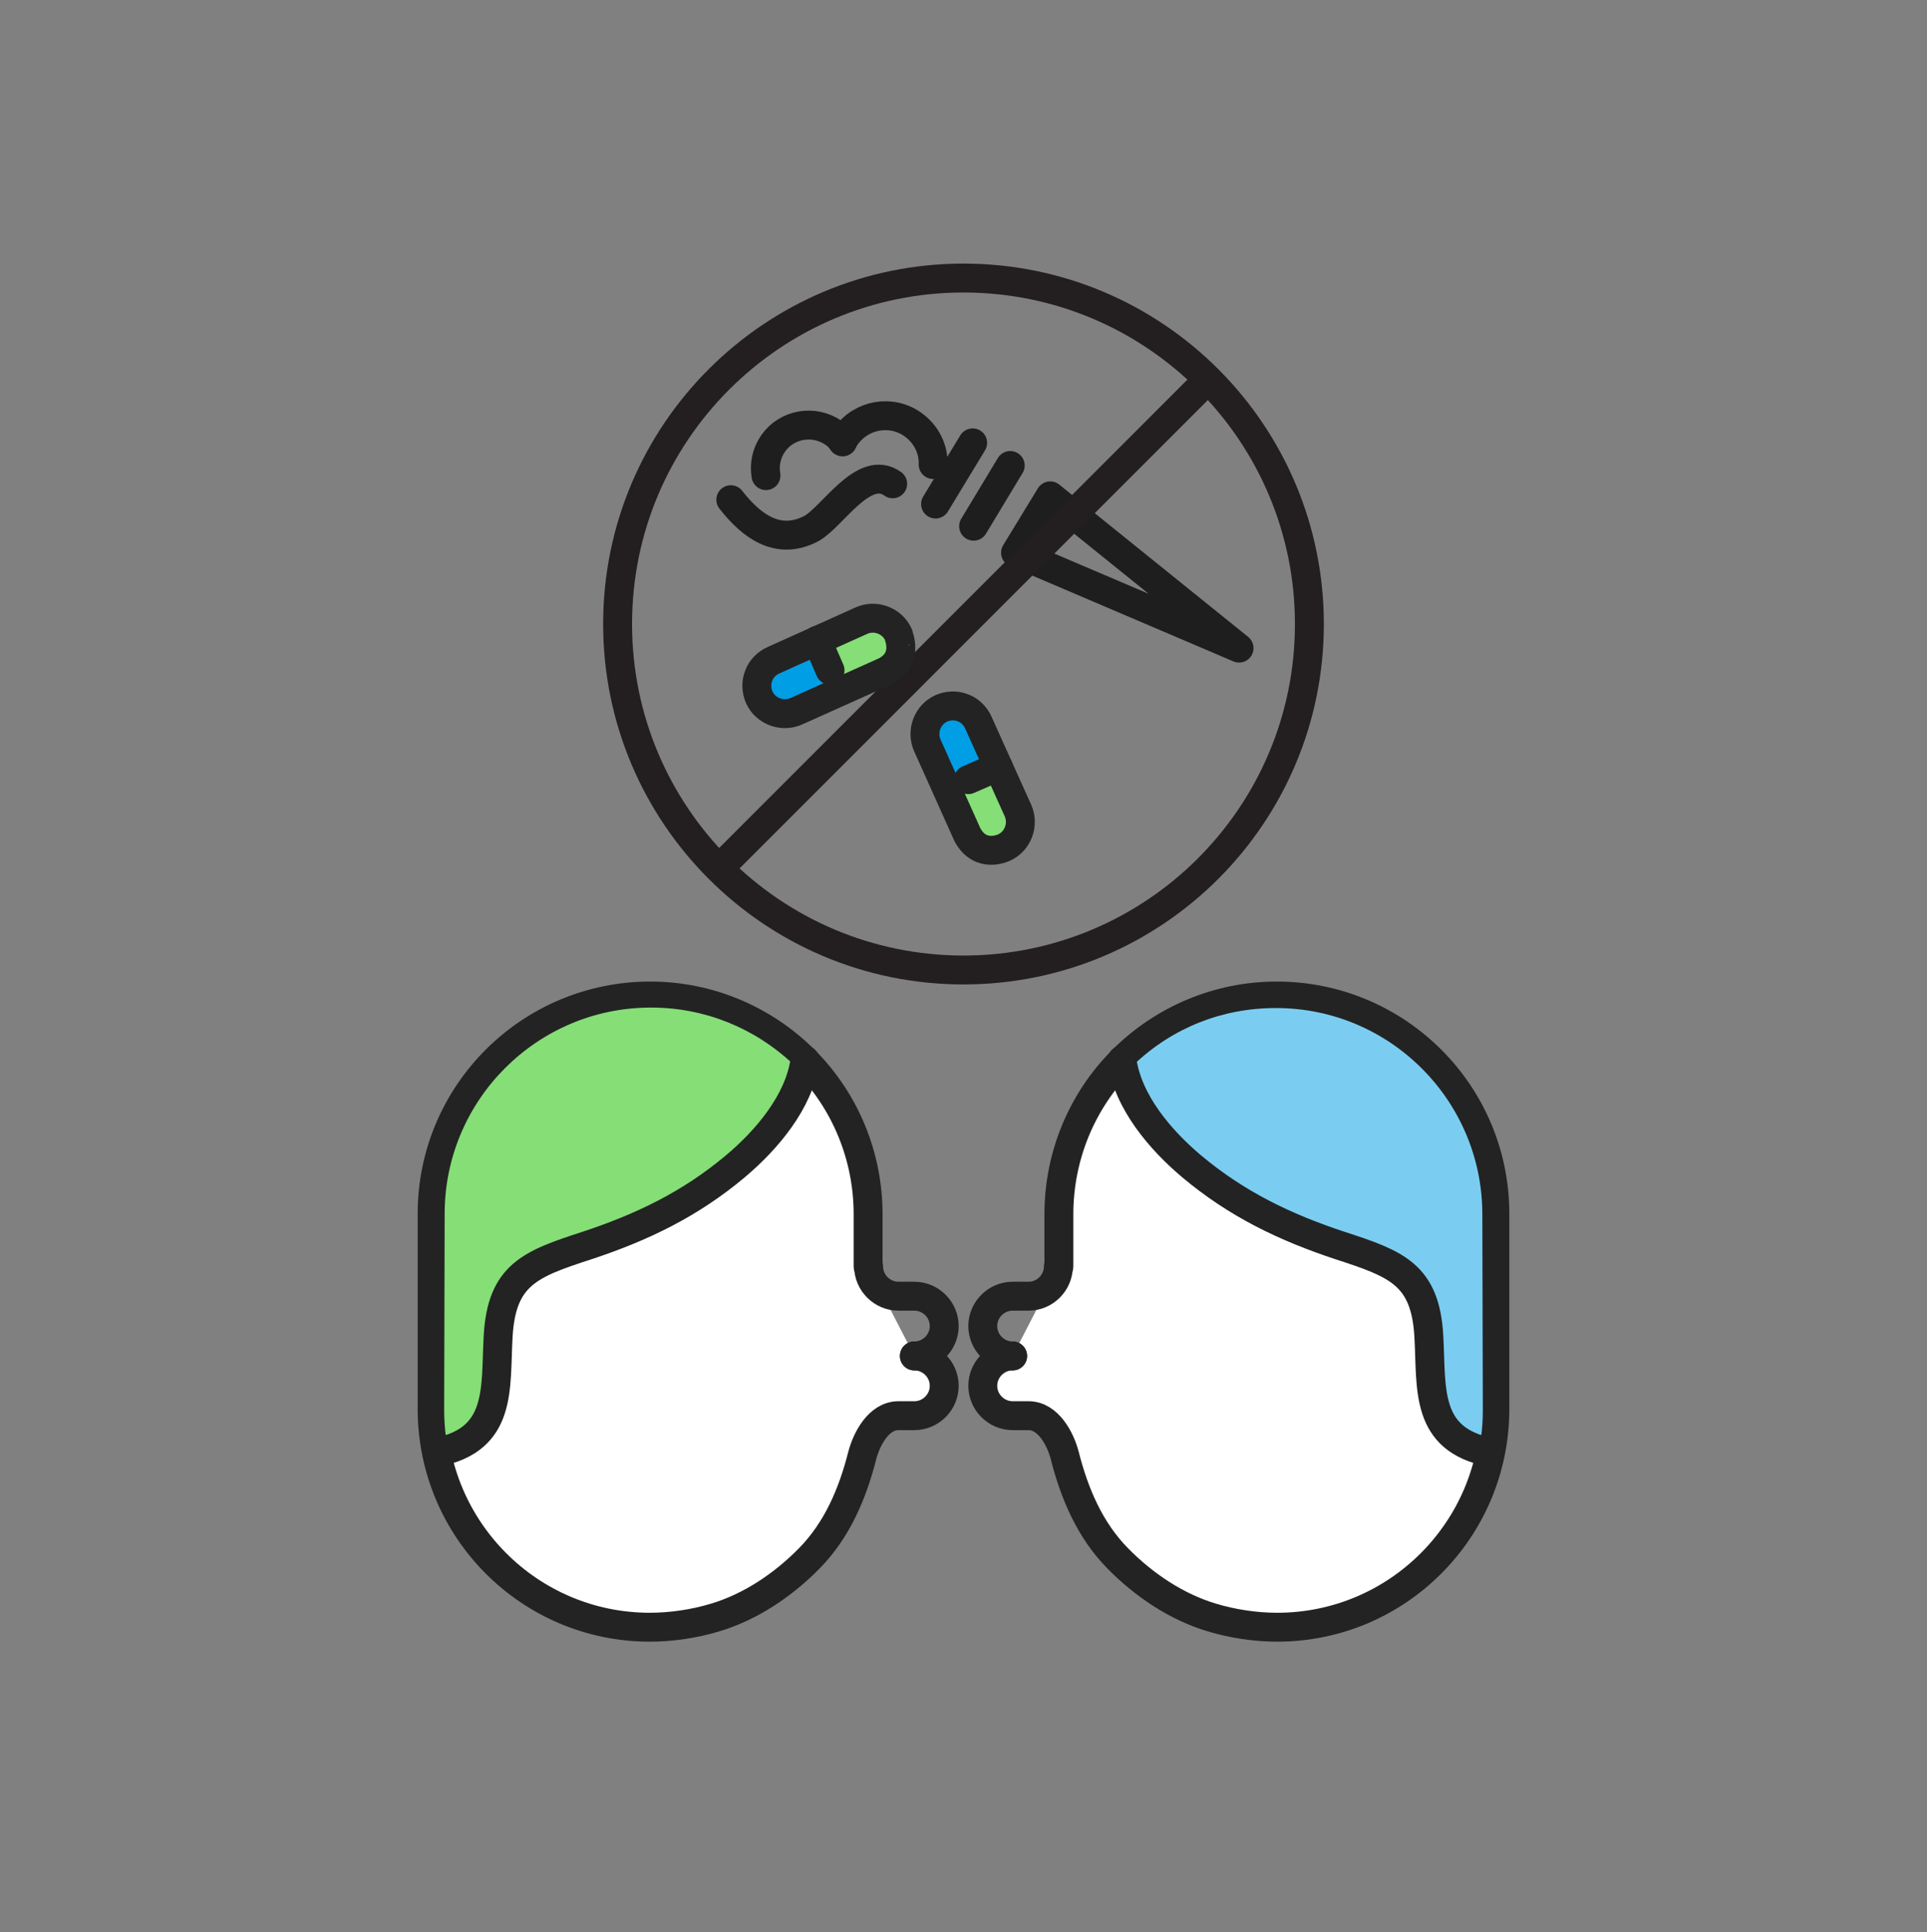 <svg width="400" height="401" viewBox="0 0 400 401" fill="none" xmlns="http://www.w3.org/2000/svg">
<rect x="0" y="0" width="400" height="401" fill="#808080" stroke="none"/>
<path d="M189.799 281.407C193.199 281.407 195.999 284.207 195.999 287.607C195.999 291.007 193.199 293.807 189.799 293.807H186.499C182.399 293.807 179.899 298.607 178.999 302.007C176.999 309.907 173.799 317.507 167.999 323.407C162.599 328.907 155.799 333.507 148.399 335.707C144.099 337.007 139.299 337.707 134.899 337.707C109.899 337.707 89.699 317.407 89.699 292.407V251.907C89.699 226.907 109.999 206.707 134.999 206.707C146.999 206.707 158.499 211.507 166.999 220.007C175.499 228.507 180.199 240.007 180.199 252.007V262.807" fill="white"/>
<path d="M189.799 281.407C193.199 281.407 195.999 284.207 195.999 287.607C195.999 291.007 193.199 293.807 189.799 293.807H186.499C182.399 293.807 179.899 298.607 178.999 302.007C176.999 309.907 173.799 317.507 167.999 323.407C162.599 328.907 155.799 333.507 148.399 335.707C144.099 337.007 139.299 337.707 134.899 337.707C109.899 337.707 89.699 317.407 89.699 292.407V251.907C89.699 226.907 109.999 206.707 134.999 206.707C146.999 206.707 158.499 211.507 166.999 220.007C175.499 228.507 180.199 240.007 180.199 252.007V262.807" stroke="#232323" stroke-width="6" stroke-miterlimit="10" stroke-linecap="round" stroke-linejoin="round"/>
<path d="M210.2 281.407C206.8 281.407 204 284.207 204 287.607C204 291.007 206.8 293.807 210.2 293.807H213.5C217.6 293.807 220.1 298.607 221 302.007C223 309.907 226.2 317.507 232 323.407C237.4 328.907 244.2 333.507 251.6 335.707C255.9 337.007 260.7 337.707 265.1 337.707C290.1 337.707 310.3 317.407 310.3 292.407V251.907C310.3 226.907 290 206.707 265 206.707C253 206.707 241.5 211.507 233 220.007C224.5 228.507 219.8 240.007 219.8 252.007V262.807" fill="white"/>
<path d="M210.2 281.407C206.8 281.407 204 284.207 204 287.607C204 291.007 206.8 293.807 210.2 293.807H213.5C217.6 293.807 220.1 298.607 221 302.007C223 309.907 226.2 317.507 232 323.407C237.4 328.907 244.2 333.507 251.6 335.707C255.9 337.007 260.7 337.707 265.1 337.707C290.1 337.707 310.3 317.407 310.3 292.407V251.907C310.3 226.907 290 206.707 265 206.707C253 206.707 241.5 211.507 233 220.007C224.5 228.507 219.8 240.007 219.8 252.007V262.807" stroke="#232323" stroke-width="6" stroke-miterlimit="10" stroke-linecap="round" stroke-linejoin="round"/>
<path d="M92.599 298.407C92.299 296.407 92.199 294.407 92.199 292.407L92.299 251.907C92.299 228.307 111.499 209.107 135.099 209.107C135.099 209.107 135.099 209.107 135.199 209.107C146.199 209.107 156.599 213.307 164.599 220.807C162.899 229.207 155.599 236.407 151.199 240.107C142.899 247.107 133.599 252.007 121.099 256.107C109.499 259.907 101.799 262.407 100.999 277.207C100.899 278.507 100.899 279.907 100.799 281.207C100.499 290.407 99.899 296.007 92.599 298.407Z" fill="#85DE76"/>
<path d="M299.198 281.307C299.198 280.007 299.098 278.607 298.998 277.307C298.098 262.607 290.498 260.007 278.898 256.207C266.398 252.107 257.098 247.107 248.798 240.207C244.398 236.507 237.098 229.307 235.398 220.907C243.398 213.307 253.698 209.207 264.798 209.207C264.798 209.207 264.798 209.207 264.898 209.207C288.498 209.207 307.698 228.407 307.698 252.007L307.798 292.507C307.798 294.507 307.698 296.507 307.398 298.507C300.098 296.007 299.498 290.407 299.198 281.307Z" fill="#7ACDF1"/>
<path d="M180.299 262.807C180.299 266.207 183.099 269.007 186.499 269.007H189.799C193.199 269.007 195.999 271.807 195.999 275.207C195.999 278.607 193.199 281.407 189.799 281.407" stroke="#232323" stroke-width="6" stroke-miterlimit="10" stroke-linecap="round" stroke-linejoin="round"/>
<path d="M167.099 220.007C165.899 228.707 159.099 236.607 152.699 242.007C143.299 249.907 133.299 254.707 121.799 258.507C110.099 262.307 104.099 264.507 103.399 277.407C102.799 288.207 104.299 298.707 90.699 301.407" stroke="#232323" stroke-width="6" stroke-miterlimit="10" stroke-linecap="round" stroke-linejoin="round"/>
<path d="M219.7 262.807C219.7 266.207 216.9 269.007 213.5 269.007H210.2C206.8 269.007 204 271.807 204 275.207C204 278.607 206.8 281.407 210.2 281.407" stroke="#232323" stroke-width="6" stroke-miterlimit="10" stroke-linecap="round" stroke-linejoin="round"/>
<path d="M232.898 220.007C234.098 228.707 240.898 236.607 247.298 242.007C256.698 249.907 266.698 254.707 278.198 258.507C289.898 262.307 295.898 264.507 296.598 277.407C297.198 288.207 295.698 298.707 309.298 301.407" stroke="#232323" stroke-width="6" stroke-miterlimit="10" stroke-linecap="round" stroke-linejoin="round"/>
<path d="M210.799 114.707L217.999 102.907L257.199 134.507L210.799 114.707Z" stroke="#1E1E1E" stroke-width="6" stroke-miterlimit="10" stroke-linecap="round" stroke-linejoin="round"/>
<path d="M209.7 96.607L202.1 109.207" stroke="#1E1E1E" stroke-width="6" stroke-miterlimit="10" stroke-linecap="round" stroke-linejoin="round"/>
<path d="M201.899 91.907L194.199 104.607" stroke="#1E1E1E" stroke-width="6" stroke-miterlimit="10" stroke-linecap="round" stroke-linejoin="round"/>
<path d="M158.999 98.707C158.599 96.407 159.099 94.007 160.499 92.007C163.299 88.007 168.899 87.007 172.999 89.807C173.799 90.307 174.399 91.007 174.899 91.607" stroke="#1E1E1E" stroke-width="6" stroke-miterlimit="10" stroke-linecap="round" stroke-linejoin="round"/>
<path d="M174.898 91.707C175.098 91.307 175.298 90.907 175.598 90.507C178.798 86.007 184.998 84.907 189.498 88.107C192.298 90.107 193.798 93.207 193.698 96.407" stroke="#1E1E1E" stroke-width="6" stroke-miterlimit="10" stroke-linecap="round" stroke-linejoin="round"/>
<path d="M151.699 103.707C155.999 109.207 161.499 113.307 168.399 109.707C172.799 107.307 179.299 96.107 185.299 100.407" stroke="#1E1E1E" stroke-width="6" stroke-miterlimit="10" stroke-linecap="round" stroke-linejoin="round"/>
<path d="M208.4 176.007C207 176.607 205.4 176.707 204 176.207C202.6 175.707 201.4 174.607 200.8 173.307L192.4 154.507C191.1 151.707 192.5 148.307 195.4 147.007C198.3 145.707 201.8 146.907 203 149.807L211.4 168.607C212.7 171.307 211.3 174.707 208.4 176.007Z" fill="#009EE5"/>
<path d="M200.8 173.307C201.4 174.707 202.6 175.707 204 176.207C205.4 176.707 207 176.707 208.4 176.007C211.3 174.707 212.7 171.307 211.4 168.507L207.2 159.107L196.6 163.907L200.8 173.307Z" fill="#85DE76"/>
<path d="M200.8 173.207L192.5 154.707C191.2 151.807 192.5 148.307 195.4 147.007C196.8 146.407 198.4 146.307 199.9 146.907C201.3 147.407 202.5 148.607 203.1 150.007L211.3 168.207C212.6 171.107 211.3 174.607 208.4 175.907C208.4 175.907 203.5 178.307 200.8 173.207Z" stroke="#232323" stroke-width="6" stroke-miterlimit="10" stroke-linecap="round" stroke-linejoin="round"/>
<path d="M207.2 159.107L201 161.807" stroke="#232323" stroke-width="6" stroke-miterlimit="10" stroke-linecap="round" stroke-linejoin="round"/>
<path d="M128.199 129.507C128.199 169.107 160.299 201.307 199.999 201.307C239.599 201.307 271.799 169.207 271.799 129.507C271.799 89.907 239.699 57.707 199.999 57.707C160.399 57.707 128.199 89.807 128.199 129.507Z" stroke="#231F20" stroke-width="6" stroke-miterlimit="10" stroke-linecap="round" stroke-linejoin="round"/>
<path d="M250 79.507L149.6 179.907" stroke="#231F20" stroke-width="6" stroke-miterlimit="10" stroke-linecap="round" stroke-linejoin="round"/>
<path d="M186.499 131.707C187.099 133.107 187.199 134.707 186.699 136.107C186.199 137.507 185.099 138.707 183.799 139.307L164.999 147.707C162.199 149.007 158.799 147.607 157.499 144.707C156.199 141.807 157.399 138.307 160.299 137.107L179.099 128.707C181.799 127.407 185.199 128.807 186.499 131.707Z" fill="#009EE5"/>
<path d="M183.798 139.307C185.198 138.707 186.198 137.507 186.698 136.107C187.198 134.707 187.198 133.107 186.498 131.707C185.198 128.807 181.798 127.407 178.998 128.707L169.598 132.907L174.398 143.507L183.798 139.307Z" fill="#85DE76"/>
<path d="M183.799 139.307L165.299 147.607C162.399 148.907 158.899 147.607 157.599 144.707C156.999 143.307 156.899 141.707 157.499 140.207C157.999 138.807 159.199 137.607 160.599 137.007L178.799 128.807C181.699 127.507 185.199 128.807 186.499 131.707C186.399 131.807 188.799 136.607 183.799 139.307Z" stroke="#232323" stroke-width="6" stroke-miterlimit="10" stroke-linecap="round" stroke-linejoin="round"/>
<path d="M169.598 132.907L172.298 139.107" stroke="#232323" stroke-width="6" stroke-miterlimit="10" stroke-linecap="round" stroke-linejoin="round"/>
</svg>
